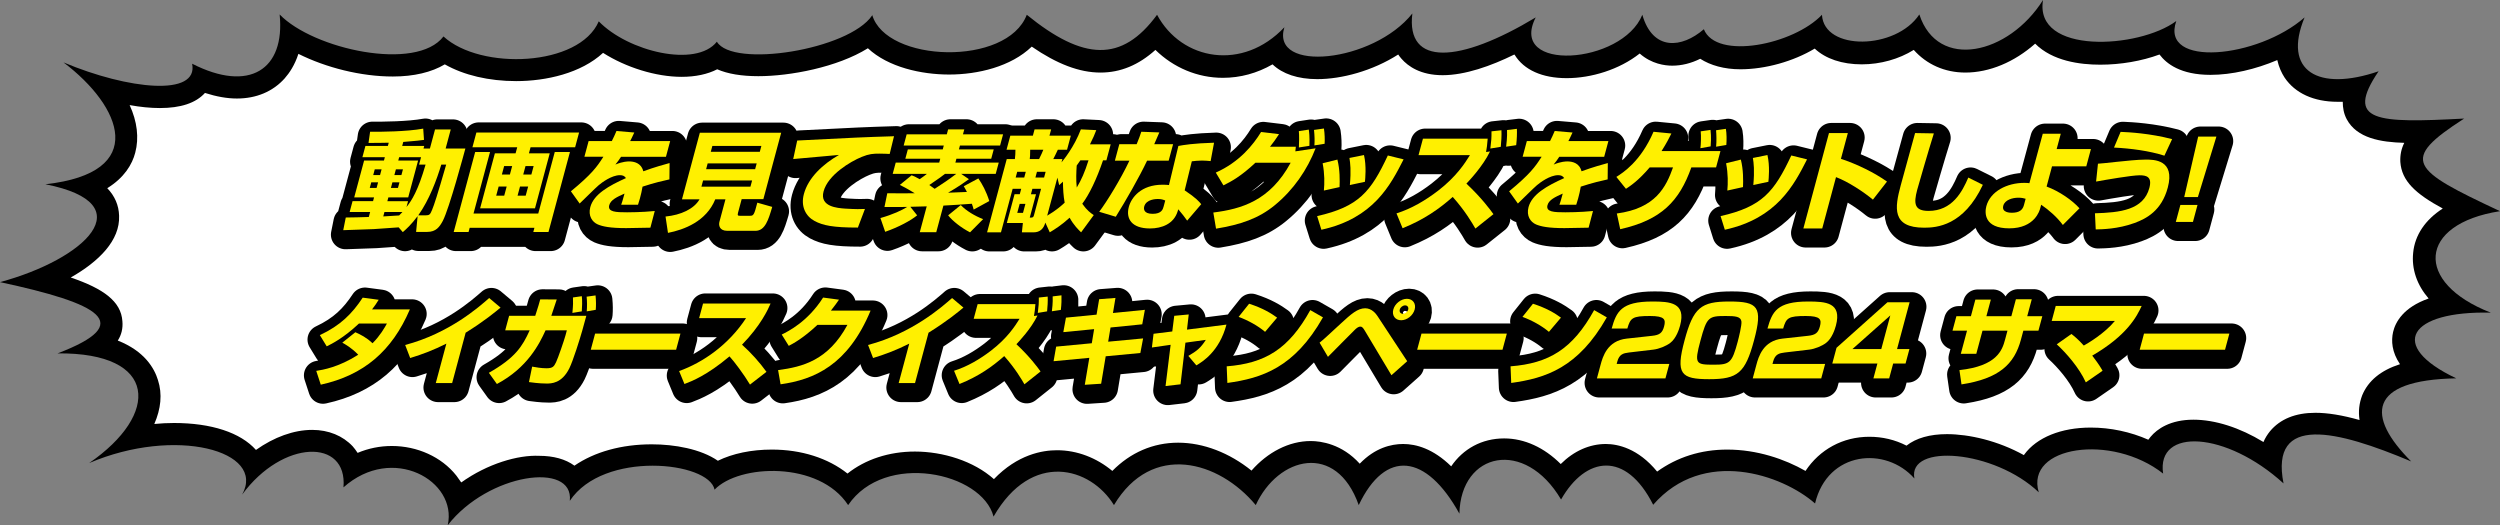 <?xml version="1.0" encoding="UTF-8"?><svg id="uuid-b627a143-e988-49ce-8de0-222286515f5f" xmlns="http://www.w3.org/2000/svg" viewBox="0 0 1114 234"><rect x="0" y="0" width="1114" height="234" fill="#808080" stroke="none"/><path d="m736.656,224.927c-12.168-24.146-30.053-21.659-41.047-2.341-16.126-27.366-44.712-21.22-45.299,6.293-14.806-26.78-32.985-28.829-44.859-3.805-9.969-28.244-35.917-21.659-45.885,0-16.419-19.756-46.325-28.244-63.184,0-10.408-16.976-36.65-24.439-53.655,5.122-5.131-19.756-48.524-29.122-64.796-5.122-12.901-19.756-48.671-18.293-59.519-6.878-2.492-12.585-49.55-17.561-64.503,4.976,1.906-17.707-36.356-12.293-54.388,10.829,4.398-19.756-24.629-36.293-46.472-16.829,1.906-21.951-27.121-21.366-45.152,3.22,10.848-19.61-29.906-30.439-68.168-14.049,31.519-21.659,30.932-49.317-14.073-48.878,35.33-13.463,18.618-22.244-25.655-31.756,37.529-10.098,64.503-34.829,20.231-43.61,46.325-5.122,34.011-34.683,8.063-54.293,28.88,12.146,60.252,15.366,57.32.585,25.508,13.024,41.487,2.634,38.995-21.951,14.953,15.512,60.985,25.61,73.006,9.805,16.566,15.22,60.545,13.463,69.194-6.732,13.047,13.463,43.393,20.78,52.629,9.073,7.037,11.854,58.786,3.659,69.194-11.707v-.293c6.157,21.366,60.105,23.122,68.901,0,25.215,20.488,42.367,21.366,58.053,0,10.995,20.488,38.262,25.171,56.734,5.561-6.304,20.488,39.582,15.805,57.027-6.146-2.932,23.707,20.964,22.244,54.974,1.756-12.607,24.585,38.555,21.073,47.498-1.171,4.691,16.244,17.592,14.927,27.414,6.439,5.571,13.902,40.021,6.878,52.629-6.439.88,16.244,32.985,15.659,43.393-.146,8.209,25.171,39.875,17.854,55.121-6.439-4.105,24.439,42.66,21.805,59.372,9.366-7.33,20.927,36.356,16.683,57.173-1.61-9.969,24,6.157,33.22,32.985,24-15.393,22.683-.586,23.122,38.116,21.073-28.88,18.585-23.749,22.683,15.979,41.268-36.65,5.707-38.409,31.902-4.105,45.22-36.356-.878-46.325,14.634-15.393,29.268-39.582.732-40.168,16.976-20.084,37.024-32.985-13.902-63.037-21.366-56.88,9.805-25.508-23.268-56.734-25.024-53.655-4.39-22.869-18-61.571-12.293-55.414,8.341-19.791-18.878-58.493-21.951-55.414-6.146-12.754-14.488-38.702-12.293-44.273,11.122-14.66-12.878-49.843-25.024-72.126.585Z" style="stroke-width:0px;"/><path d="m205.531,214.976c-.733-1.024-1.466-2.049-2.199-3.073-6.597-8.341-17.445-13.171-28.733-13.171-5.278,0-10.408,1.024-15.246,3.073-.733-1.171-1.466-2.049-2.199-2.927-4.398-4.683-10.702-7.317-18.032-7.317-8.21,0-17.005,3.22-25.068,8.927-6.89-7.756-19.937-12-36.503-12-2.932,0-5.864.146-8.796.439,2.932-6.732,3.665-13.317,1.613-19.61-1.613-5.268-6.011-12.878-17.885-17.561,1.613-2.488,2.346-5.415,2.052-8.634-.586-8.78-8.356-14.488-23.016-19.463,12.607-7.171,21.99-16.537,21.55-27.512-.147-4.683-1.906-8.78-5.278-12.293,7.623-4.683,11.141-10.683,12.461-15.805,1.759-6.585.88-13.902-2.492-21.22,4.838.878,9.382,1.317,13.487,1.317,9.236,0,15.979-2.195,20.084-6.732,4.984,1.61,9.822,2.488,14.22,2.488,8.649,0,15.979-3.073,21.257-8.927,2.199-2.488,4.545-6,6.157-10.976,12.314,6.146,27.854,10.098,42.074,10.098,9.382,0,17.299-1.902,23.163-5.415,8.503,4.829,19.644,7.463,31.812,7.463,13.34,0,28.88-3.512,38.702-12.585,10.115,6.439,23.456,10.683,35.037,10.683,6.157,0,11.581-1.171,15.833-3.366,4.691,2.049,10.848,3.073,18.325,3.073,14.073,0,35.184-3.951,48.817-12.439,9.089,8.488,23.895,11.707,36.21,11.707,12.754,0,27.56-3.512,36.796-12.439,11.288,7.756,21.257,11.561,30.639,11.561,8.943,0,17.005-3.366,24.482-10.098,8.063,7.902,18.765,12.439,30.053,12.439,7.77,0,15.246-2.049,22.136-6,4.398,4.244,11.288,6.585,19.937,6.585,10.848,0,24.628-3.659,36.063-10.976.44.585.88,1.317,1.466,1.902,2.932,3.366,8.503,7.317,18.325,7.317,9.969,0,21.55-4.098,31.958-9.22,0,.146.147.146.147.146,4.105,6.732,12.314,10.39,23.163,10.39,10.995,0,23.456-3.805,32.545-10.976,5.277,4.683,11.288,5.415,14.513,5.415,4.105,0,8.356-1.024,12.461-3.073,4.545,2.927,10.702,4.683,17.885,4.683,11.141,0,23.602-3.512,33.131-9.22,4.838,4.537,12.168,7.024,20.964,7.024,8.356,0,16.566-2.341,23.163-6.439,5.717,6.439,13.78,10.098,23.016,10.098,10.702,0,21.843-4.683,31.079-12.878,7.77,7.756,19.937,9.366,29.026,9.366s18.471-1.61,26.388-4.537c3.079,4.098,9.382,9.073,22.723,9.073,9.529,0,20.084-2.488,29.759-6.585.733,3.22,1.906,5.707,3.225,7.756,4.691,7.024,13.047,10.829,23.602,10.829h2.346c0,2.634.44,5.268,1.759,7.756,4.545,8.488,15.1,10.244,25.655,10.537-1.319,2.634-1.906,5.415-1.759,8.488.586,8.488,6.743,14.195,18.911,20.78-7.77,4.976-12.461,11.854-13.194,19.756-.733,7.171,1.613,14.195,6.89,20.341-11.288,3.951-14.806,10.537-15.833,14.927-.88,3.951-.586,8.927,3.079,14.341-8.649,2.78-14.22,7.463-16.859,13.902-1.319,3.512-1.759,7.024-1.173,10.976-7.77-2.195-14.22-3.22-19.644-3.22-8.942,0-15.686,2.78-20.231,8.195-1.173,1.463-2.199,3.073-2.932,4.829-10.555-6.439-21.55-9.951-31.225-9.951-10.262,0-16.126,4.098-19.058,7.61-.293.439-.733.878-1.026,1.317-7.916-3.512-16.859-5.415-25.655-5.415-13.194,0-24.042,4.39-29.613,12,0,.146-.147.146-.147.293-11.581-6.439-24.482-9.366-34.304-9.366-7.623,0-13.78,1.756-18.032,5.122-5.131-2.634-10.702-3.951-16.566-3.951-11.874,0-22.136,5.707-28.44,15.22-9.236-5.268-21.55-9.512-34.89-9.512-11.728,0-22.283,3.366-31.225,9.805-8.503-10.39-17.592-12.293-22.869-12.293-7.183,0-14.22,3.073-20.084,8.927-7.33-7.317-16.126-11.415-25.215-11.415-9.969,0-18.325,4.683-23.602,12.439-8.063-7.902-15.686-9.951-21.403-9.951-5.424,0-12.607,1.756-19.351,8.78-7.916-8.78-17.299-10.098-21.843-10.098-9.675,0-19.204,4.976-26.388,13.171-9.822-7.902-21.403-12.439-32.691-12.439-11.141,0-21.257,4.39-29.32,12.585-7.037-5.854-15.686-9.22-24.628-9.22-6.597,0-17.592,1.902-28.147,12.878-8.943-8.049-22.723-12.293-35.184-12.293-11.581,0-22.136,3.512-30.053,9.805-8.649-6.878-20.524-10.683-33.718-10.683-9.089,0-17.445,1.756-24.042,4.976-7.623-5.268-19.351-7.317-29.466-7.317-13.487,0-25.508,3.366-34.451,9.512-3.958-2.927-9.382-4.39-15.686-4.39-9.529-.439-23.016,3.512-34.744,11.854Z" style="fill:#fff; stroke-width:0px;"/><path d="m178.64,103.31c-1.585.145-9.315.676-11.032.772-1.656.05-11.507.386-13.659.483l1.128-5.644c1.437.048,8.654-.193,10.262-.241l.596-2.22h-9.134l1.295-4.825h9.134l.453-1.688h-8.843l4.403-16.403h8.843l.402-1.495h-10.003l1.347-5.019h10.003l.388-1.447c-2.285.049-6.95.144-9.015.097l.706-4.969c4.337.048,16.443-.049,23.669-1.4l.344,5.018c-1.805.241-3.113.434-9.235.917l-.479,1.784h9.81l-.311,1.158h2.851l2.279-8.49h7.007l-2.279,8.49h8.795c-.544,2.027-7.187,26.777-10.051,32.228-1.451,2.701-3.013,4.921-6.975,4.921h-4.929l.683-7.044c-2.934,3.907-4.899,5.645-6.604,7.14l-1.847-2.124Zm-12.203-20.069l-.673,2.508h3.045l.673-2.508h-3.045Zm1.554-5.79l-.686,2.558h3.045l.686-2.558h-3.045Zm4.321,19.009l-.531,1.978c2.903-.193,3.786-.241,7.076-.434.787-.772,1.071-1.11,1.478-1.544h-8.023Zm15.434-21.132l.88-3.28h-9.762l-.402,1.495h8.843l-4.403,16.403h-8.843l-.453,1.688h9.23l-.699,2.605c2.323-2.894,5.132-7.237,8.507-18.912h-2.899Zm-11.886,7.913l-.673,2.508h3.142l.673-2.508h-3.142Zm1.554-5.79l-.686,2.558h3.142l.686-2.558h-3.142Zm13.198,20.505c1.788,0,2.084-.386,2.932-2.461.973-2.365,2.224-6.128,6.283-20.167h-2.174c-2.055,6.755-5.308,15.632-10.278,22.628h3.238Z" style="fill:none; stroke:#000; stroke-linecap:round; stroke-linejoin:round; stroke-width:13px;"/><path d="m212.735,69.732h6.62l-7.355,27.404h28.849l7.355-27.404h6.766l-9.57,35.653h-6.766l.505-1.882h-28.849l-.505,1.882h-6.62l9.57-35.653Zm44.545-2.123h-19.861l-.725,2.702h9.278l-6.578,24.508h-24.453l6.578-24.508h9.23l.725-2.702h-19.958l1.762-6.562h45.763l-1.762,6.562Zm-34.083,17.514l-1.088,4.052h3.576l1.088-4.052h-3.576Zm2.448-9.119l-1.01,3.763h3.576l1.01-3.763h-3.576Zm7.073,9.119l-1.088,4.052h3.624l1.088-4.052h-3.624Zm2.448-9.119l-1.01,3.763h3.624l1.01-3.763h-3.624Z" style="fill:none; stroke:#000; stroke-linecap:round; stroke-linejoin:round; stroke-width:13px;"/><path d="m283.641,61.047c-.956,2.124-1.344,2.847-1.844,3.812h17.832l-1.878,6.996h-20.007c-.771,1.253-1.5,2.17-2.527,3.473,3.323-1.399,5.643-1.399,6.078-1.399,2.126,0,5.402.579,6.36,4.391,5.301-1.929,9.417-3.04,11.712-3.667l-.071,7.285c-2.62.579-6.573,1.448-11.982,3.233-.247,1.641-.729,3.618-1.182,5.307-.311,1.158-.58,1.978-.835,2.751h-7.49c.382-1.062.637-1.834,1.478-4.969-3.349,1.495-6.164,2.798-6.798,5.162-.815,3.039,2.915,3.184,7.941,3.184.483,0,6.668,0,12.333-.579l-1.947,7.43c-8.786.144-9.765.193-10.829.193-7.103,0-10.436-.724-12.607-1.641-2.469-1.061-4.389-3.811-3.34-7.719,1.541-5.742,8.254-9.505,15.89-12.93-.576-.917-1.438-1.303-2.646-1.303-3.77,0-8.142,3.329-9.516,4.487-1.436,1.206-7.243,6.996-8.471,8.153l-3.901-5.451c9.186-7.575,11.612-10.855,14.473-15.39h-8.457l1.878-6.996h10.341c.814-1.592,1.418-2.943,2.074-4.487l7.938.675Z" style="fill:none; stroke:#000; stroke-linecap:round; stroke-linejoin:round; stroke-width:13px;"/><path d="m324.266,90.816h-4.542c-3.996,9.841-13.884,13.557-21.073,14.956l-1.089-7.285c6.85-.676,12.697-3.377,15.155-7.671h-7.828l7.964-29.671h36.243l-7.938,29.574h-9.664l-1.632,6.079c-.349,1.302.072,1.35.845,1.35h4.543c1.449,0,1.817-.29,3.21-5.837l6.647,1.882c-1.686,5.741-3.151,10.662-7.501,10.662h-12.468c-3.673,0-3.953-2.557-3.552-4.052l2.681-9.987Zm-9.972-8.395l-.739,2.75h21.843l.739-2.75h-21.843Zm2.046-7.623l-.7,2.605h21.843l.7-2.605h-21.843Zm2.085-7.768l-.699,2.605h21.843l.699-2.605h-21.843Z" style="fill:none; stroke:#000; stroke-linecap:round; stroke-linejoin:round; stroke-width:13px;"/><path d="m397.446,70.6c-1.098-.048-2.764-.144-4.553-.144-2.755,0-4.616.097-7.878,1.448-5.1,2.075-15.052,8.009-17.034,15.39-1.839,6.852,6.172,7.43,9.781,7.671,4.9.29,6.604.241,8.659.145l-3.145,8.298c-11.163,0-15.592-.965-19.313-2.944-3.889-2.075-6.252-6.417-4.75-12.012,1.955-7.286,8.456-13.316,15.645-17.418-3.218.29-17.521,1.545-20.401,1.834l1.779-8.251c26.506-1.35,29.444-1.495,42.257-1.882.049,0,.725,0,.882-.048l-1.93,7.912Z" style="fill:none; stroke:#000; stroke-linecap:round; stroke-linejoin:round; stroke-width:13px;"/><path d="m432.752,81.842c-1.384,1.013-4.798,3.473-9.303,6.03,2.394-.097,5.56-.193,8.403-.338-.337-.724-.515-.965-1.392-2.558l6.49-3.474c1.707,2.461,3.497,5.693,4.88,10.083l-6.966,3.811c-.18-.772-.363-1.351-.799-2.604-6.315.482-6.943.482-12.688.819l-3.186,11.869h-7.345l3.095-11.53-7.301.193,3.037,3.811c-2.735,2.267-8.225,5.259-14.243,7.333l-2.124-6.127c5.598-1.592,9.583-3.474,11.965-4.969-2.477.048-3.456.097-10.161.048l1.258-6.127c6.657.048,6.995.048,12.226,0-3.943-2.412-5.189-2.991-6.639-3.715l5.261-4.295c1.007.386,1.62.628,3.593,1.738,1.957-1.352,2.386-1.689,3.195-2.365h-15.223l1.347-5.017h19.378l.467-1.738h-15.561l1.113-4.149h15.561l.466-1.736h-17.88l1.334-4.969h17.88l.596-2.22h7.201l-.596,2.22h17.879l-1.334,4.969h-17.879l-.466,1.736h15.512l-1.113,4.149h-15.512l-.467,1.738h19.33l-1.347,5.017h-15.416l3.474,2.365Zm-10.674-2.365c-1.042.819-2.451,1.929-6.988,4.969,1.229.82,1.838,1.254,2.397,1.689,3.509-2.268,6.21-4.052,9.616-6.658h-5.026Zm11.177,26.052c-3.699-1.881-7.787-5.018-9.758-7.574l5.628-4.584c2.322,2.509,6.363,4.921,9.962,6.272l-5.832,5.885Z" style="fill:none; stroke:#000; stroke-linecap:round; stroke-linejoin:round; stroke-width:13px;"/><path d="m466.8,101.188c-.764,2.846-2.519,4.342-5.225,4.342h-5.219l.437-4.149h-7.152l3.445-12.833h2.319l.647-2.412h-3.817l-5.205,19.394h-6.186l8.767-32.662h3.624c.211-1.689.212-2.412.242-4.149h-3.962l1.684-6.272h10.052l.751-2.799h7.393l-.751,2.799h9.52l-1.684,6.272h-4.107c-.553,1.157-1.47,3.136-2.032,4.149h4.059l-.402,1.495c.852-1.013,5.657-6.851,8.637-14.715l6.868.338c-.66,1.736-1.367,3.473-2.807,6.319h9.229l-1.916,7.14h-1.498c-2.82,8.347-6.183,15.294-9.252,19.347,2.061,2.942,3.768,4.149,5.116,5.065l-5.634,7.671c-1.223-1.206-3.195-3.039-5.115-6.512-3.586,3.28-6.605,5.162-8.851,6.512l-1.976-4.342Zm-9.401-20.069l.686-2.558h-3.817l-.686,2.558h3.817Zm-2.035,11.723l-1.075,4.004h2.561l1.075-4.004h-2.561Zm4.687-24.122c-.049,2.701-.042,3.039-.194,4.149h4.156c1.04-2.075,1.444-3.04,1.886-4.149h-5.847Zm.979,17.416l-.647,2.412h2.271l-2.798,10.421c1.16,0,1.595,0,1.867-1.013l3.172-11.821h-3.866Zm1.347-5.017h3.866l.686-2.558h-3.866l-.686,2.558Zm9.797.048l-4.545,16.934c3.895-2.267,6.436-4.535,7.788-5.789-.563-2.944-.733-6.272-.774-9.361-.665.676-.848.821-1.671,1.545l-.798-3.329Zm10.24-7.72c-.249.386-.572.869-1.637,2.316-.184,2.846-.347,6.514.029,9.794,2.006-3.328,3.578-6.85,5.232-12.109h-3.624Z" style="fill:none; stroke:#000; stroke-linecap:round; stroke-linejoin:round; stroke-width:13px;"/><path d="m517.602,60.999c-.379.869-1.991,4.535-2.282,5.259h8.408l-1.968,7.334h-9.616c-3.467,7.334-9.466,17.802-13.957,24.991l-7.378-2.218c3.366-4.439,9.627-14.619,13.458-22.772h-6.475l1.968-7.334h7.731c1.099-2.653,1.533-3.908,2.07-5.547l8.041.289Zm22.856,12.785c-1.134-.098-2.351-.241-3.849-.241-1.74,0-3.29.193-4.537.337l-3.18,12.931c5.204,3.473,6.468,5.066,7.378,6.176l-6.269,7.333c-.929-1.399-2.347-3.136-3.956-5.066l-.321,1.014c-1.705,5.451-6.95,7.526-12.313,7.526-8.071,0-10.832-4.294-9.407-9.601,1.14-4.245,5.505-9.89,15.026-9.89,1.208,0,2.017.048,2.86.144l4.192-17.417c2.388-.433,6.4-1.157,15.901-1.447l-1.525,8.202Zm-20.226,17.561c-.828-.338-1.655-.676-3.298-.676-.676,0-5.183.049-6.064,3.329-.272,1.013-.349,3.28,3.758,3.28,3.962,0,4.556-2.026,4.879-3.233l.725-2.701Z" style="fill:none; stroke:#000; stroke-linecap:round; stroke-linejoin:round; stroke-width:13px;"/><path d="m542.761,78.898c10.474-4.632,16.715-12.399,20.176-18.092l8.004.965c-1.466,2.22-2.508,3.763-4.015,5.597h11.501c-.042.338-.19,1.784-.219,2.075l9.014-1.351c-3.651,9.456-9.805,18.526-18.277,25.425-7.126,5.837-15.16,8.588-26.078,10.373l-1.211-7.189c12.605-1.591,25.284-5.259,34.468-22.192h-15.705c-6.464,6.078-10.807,8.394-14.257,10.082l-3.401-5.693Zm37.025-11.193c.121-1.35.165-5.837-.025-7.285l4.433-.675c.15,1.06.431,2.894.279,7.236l-4.688.724Zm6.915-.917c.148-2.171.098-4.149-.178-6.899l4.421-.626c.358,2.267.428,5.066.301,6.802l-4.544.724Z" style="fill:none; stroke:#000; stroke-linecap:round; stroke-linejoin:round; stroke-width:13px;"/><path d="m587.912,98.293c18.571-4.197,23.934-10.856,31.51-27.018l7.024,1.737c-5.811,11.386-13.388,26.293-36.638,31.359l-1.896-6.079Zm3.007-11.387c.297-3.087.364-7.477-.554-12.157l6.577-1.641c1.151,4.535,1.077,9.312.964,12.255l-6.987,1.543Zm11.582-2.46c.589-6.513.178-9.842-.193-12.061l6.487-1.303c1.144,4.921.56,10.518.426,11.917l-6.72,1.447Z" style="fill:none; stroke:#000; stroke-linecap:round; stroke-linejoin:round; stroke-width:13px;"/><path d="m658.427,103.841c-1.418-2.46-4.558-7.864-10.087-14.087-6.077,5.355-12.758,10.083-22.348,13.942l-2.719-6.61c6.597-2.075,12.849-5.741,18.569-10.131,8.05-6.223,11.853-12.109,14.154-15.824h-22.905l1.968-7.334h28.849c-.15,2.365-.444,4.535-.723,5.934l1.756-.241c-3.114,6.561-9.505,13.267-10.513,14.329,6.83,6.417,10.461,11.434,12.053,13.605l-8.053,6.417Zm6.67-35.653c.456-3.859.529-4.486.513-7.67l4.431-.483c.116,2.267-.071,5.307-.29,7.381l-4.653.772Zm7.035-.819c.109-.772.549-4.391.399-7.429l4.395-.532c.088,1.834.001,4.68-.312,7.285l-4.482.676Z" style="fill:none; stroke:#000; stroke-linecap:round; stroke-linejoin:round; stroke-width:13px;"/><path d="m701.714,61.047c-.957,2.124-1.344,2.847-1.844,3.812h17.832l-1.878,6.996h-20.007c-.772,1.253-1.5,2.17-2.527,3.473,3.323-1.399,5.643-1.399,6.078-1.399,2.126,0,5.402.579,6.359,4.391,5.302-1.929,9.418-3.04,11.712-3.667l-.07,7.285c-2.62.579-6.573,1.448-11.982,3.233-.247,1.641-.729,3.618-1.182,5.307-.311,1.158-.58,1.978-.835,2.751h-7.49c.382-1.062.637-1.834,1.478-4.969-3.349,1.495-6.163,2.798-6.798,5.162-.815,3.039,2.916,3.184,7.941,3.184.483,0,6.668,0,12.334-.579l-1.947,7.43c-8.786.144-9.766.193-10.829.193-7.102,0-10.436-.724-12.607-1.641-2.469-1.061-4.389-3.811-3.34-7.719,1.541-5.742,8.254-9.505,15.89-12.93-.576-.917-1.438-1.303-2.646-1.303-3.77,0-8.142,3.329-9.516,4.487-1.436,1.206-7.243,6.996-8.471,8.153l-3.902-5.451c9.186-7.575,11.613-10.855,14.473-15.39h-8.457l1.878-6.996h10.341c.814-1.592,1.418-2.943,2.074-4.487l7.938.675Z" style="fill:none; stroke:#000; stroke-linecap:round; stroke-linejoin:round; stroke-width:13px;"/><path d="m767.64,69.298l-1.955,7.286h-11.018c-5.345,15.051-13.348,23.446-31.702,27.548l-1.504-6.996c17.341-2.317,21.922-11.821,25.039-20.552h-10.39c-5.01,5.885-8.654,8.298-10.586,9.552l-4.278-5.308c2.909-1.832,10.828-6.85,16.563-20.117l7.96.772c-.953,1.929-2.006,4.052-4.369,7.815h26.239Zm-8.941-1.253c.222-1.545.375-5.356.136-7.527l4.373-.628c.393,3.04.137,6.514.061,7.334l-4.569.821Zm6.995-.676c.258-2.22.15-5.597-.012-7.334l4.372-.627c.362,2.075.381,5.067.197,7.189l-4.558.772Z" style="fill:none; stroke:#000; stroke-linecap:round; stroke-linejoin:round; stroke-width:13px;"/><path d="m767.689,98.293c18.571-4.197,23.935-10.856,31.51-27.018l7.024,1.737c-5.811,11.386-13.387,26.293-36.638,31.359l-1.896-6.079Zm3.007-11.387c.298-3.087.364-7.477-.554-12.157l6.578-1.641c1.15,4.535,1.076,9.312.963,12.255l-6.987,1.543Zm11.582-2.46c.589-6.513.178-9.842-.193-12.061l6.487-1.303c1.143,4.921.56,10.518.426,11.917l-6.72,1.447Z" style="fill:none; stroke:#000; stroke-linecap:round; stroke-linejoin:round; stroke-width:13px;"/><path d="m824.4,61.289l-3.083,11.483c7.326,2.411,15.003,6.223,20.525,10.13l-6.27,8.057c-4.106-3.425-11.043-8.01-16.443-10.035l-6.139,22.868h-8.408l11.41-42.504h8.408Z" style="fill:none; stroke:#000; stroke-linecap:round; stroke-linejoin:round; stroke-width:13px;"/><path d="m862.733,61.434c-2.269,7.188-7.036,23.688-7.425,25.136-1.671,6.223-1.22,9.406,5.062,9.406,10.535,0,15.002-8.539,17.712-14.858l6.479,3.232c-8.581,18.285-20.64,19.106-26.149,19.106-14.497,0-13.13-8.878-10.475-18.767.984-3.668,5.52-20.022,6.426-23.4l8.371.145Z" style="fill:none; stroke:#000; stroke-linecap:round; stroke-linejoin:round; stroke-width:13px;"/><path d="m930.657,76.101h-15.27l-2.422,9.022c5.713,2.123,11.452,6.126,14.649,9.696l-7.406,7.431c-2.476-3.378-6.222-6.707-9.66-9.022l-.44,1.641c-.194.723-2.287,8.877-13.788,8.877-11.259,0-10.989-6.947-10.199-9.891,1.761-6.561,9.163-10.372,16.894-10.372,1.112,0,1.631.049,2.281.144l5.967-22.049h8.023l-1.839,6.852h15.27l-2.059,7.671Zm-27.033,14.474c-.805-.241-1.755-.483-3.254-.483-2.511,0-5.996.916-6.708,3.57-.841,3.136,3.169,3.136,3.798,3.136,3.334,0,4.817-1.207,5.414-3.426l.75-2.798Z" style="fill:none; stroke:#000; stroke-linecap:round; stroke-linejoin:round; stroke-width:13px;"/><path d="m934.51,97.039c11.109-.338,21.591-1.399,24.245-11.29,1.36-5.066-1.433-5.645-4.332-5.645-3.528,0-15.138,2.027-19.405,2.799l.833-7.96c1.923-.145,2.964-.241,8.242-.82,3.728-.385,9.55-1.014,13.031-1.014,3.623,0,13.192,0,9.837,12.497-2.745,10.228-9.454,13.798-14.866,15.775-7.393,2.701-14.572,2.799-17.242,2.846l-.342-7.188Zm30.954-25.667c-6.761-2.17-14.884-3.233-22.465-3.619l2.941-6.995c3.778.145,13.157.676,22.956,3.233l-3.432,7.381Z" style="fill:none; stroke:#000; stroke-linecap:round; stroke-linejoin:round; stroke-width:13px;"/><path d="m980.209,93.323l-2.034,7.575h-7.635l2.034-7.575h7.635Zm8.414-30.442l-8.242,26.921h-6.089l6.212-26.921h8.118Z" style="fill:none; stroke:#000; stroke-linecap:round; stroke-linejoin:round; stroke-width:13px;"/><path d="m178.64,103.31c-1.585.145-9.315.676-11.032.772-1.656.05-11.507.386-13.659.483l1.128-5.644c1.437.048,8.654-.193,10.262-.241l.596-2.22h-9.134l1.295-4.825h9.134l.453-1.688h-8.843l4.403-16.403h8.843l.402-1.495h-10.003l1.347-5.019h10.003l.388-1.447c-2.285.049-6.95.144-9.015.097l.706-4.969c4.337.048,16.443-.049,23.669-1.4l.344,5.018c-1.805.241-3.113.434-9.235.917l-.479,1.784h9.81l-.311,1.158h2.851l2.279-8.49h7.007l-2.279,8.49h8.795c-.544,2.027-7.187,26.777-10.051,32.228-1.451,2.701-3.013,4.921-6.975,4.921h-4.929l.683-7.044c-2.934,3.907-4.899,5.645-6.604,7.14l-1.847-2.124Zm-12.203-20.069l-.673,2.508h3.045l.673-2.508h-3.045Zm1.554-5.79l-.686,2.558h3.045l.686-2.558h-3.045Zm4.321,19.009l-.531,1.978c2.903-.193,3.786-.241,7.076-.434.787-.772,1.071-1.11,1.478-1.544h-8.023Zm15.434-21.132l.88-3.28h-9.762l-.402,1.495h8.843l-4.403,16.403h-8.843l-.453,1.688h9.23l-.699,2.605c2.323-2.894,5.132-7.237,8.507-18.912h-2.899Zm-11.886,7.913l-.673,2.508h3.142l.673-2.508h-3.142Zm1.554-5.79l-.686,2.558h3.142l.686-2.558h-3.142Zm13.198,20.505c1.788,0,2.084-.386,2.932-2.461.973-2.365,2.224-6.128,6.283-20.167h-2.174c-2.055,6.755-5.308,15.632-10.278,22.628h3.238Z" style="stroke-width:0px;"/><path d="m212.735,69.732h6.62l-7.355,27.404h28.849l7.355-27.404h6.766l-9.57,35.653h-6.766l.505-1.882h-28.849l-.505,1.882h-6.62l9.57-35.653Zm44.545-2.123h-19.861l-.725,2.702h9.278l-6.578,24.508h-24.453l6.578-24.508h9.23l.725-2.702h-19.958l1.762-6.562h45.763l-1.762,6.562Zm-34.083,17.514l-1.088,4.052h3.576l1.088-4.052h-3.576Zm2.448-9.119l-1.01,3.763h3.576l1.01-3.763h-3.576Zm7.073,9.119l-1.088,4.052h3.624l1.088-4.052h-3.624Zm2.448-9.119l-1.01,3.763h3.624l1.01-3.763h-3.624Z" style="stroke-width:0px;"/><path d="m283.641,61.047c-.956,2.124-1.344,2.847-1.844,3.812h17.832l-1.878,6.996h-20.007c-.771,1.253-1.5,2.17-2.527,3.473,3.323-1.399,5.643-1.399,6.078-1.399,2.126,0,5.402.579,6.36,4.391,5.301-1.929,9.417-3.04,11.712-3.667l-.071,7.285c-2.62.579-6.573,1.448-11.982,3.233-.247,1.641-.729,3.618-1.182,5.307-.311,1.158-.58,1.978-.835,2.751h-7.49c.382-1.062.637-1.834,1.478-4.969-3.349,1.495-6.164,2.798-6.798,5.162-.815,3.039,2.915,3.184,7.941,3.184.483,0,6.668,0,12.333-.579l-1.947,7.43c-8.786.144-9.765.193-10.829.193-7.103,0-10.436-.724-12.607-1.641-2.469-1.061-4.389-3.811-3.34-7.719,1.541-5.742,8.254-9.505,15.89-12.93-.576-.917-1.438-1.303-2.646-1.303-3.77,0-8.142,3.329-9.516,4.487-1.436,1.206-7.243,6.996-8.471,8.153l-3.901-5.451c9.186-7.575,11.612-10.855,14.473-15.39h-8.457l1.878-6.996h10.341c.814-1.592,1.418-2.943,2.074-4.487l7.938.675Z" style="stroke-width:0px;"/><path d="m324.266,90.816h-4.542c-3.996,9.841-13.884,13.557-21.073,14.956l-1.089-7.285c6.85-.676,12.697-3.377,15.155-7.671h-7.828l7.964-29.671h36.243l-7.938,29.574h-9.664l-1.632,6.079c-.349,1.302.072,1.35.845,1.35h4.543c1.449,0,1.817-.29,3.21-5.837l6.647,1.882c-1.686,5.741-3.151,10.662-7.501,10.662h-12.468c-3.673,0-3.953-2.557-3.552-4.052l2.681-9.987Zm-9.972-8.395l-.739,2.75h21.843l.739-2.75h-21.843Zm2.046-7.623l-.7,2.605h21.843l.7-2.605h-21.843Zm2.085-7.768l-.699,2.605h21.843l.699-2.605h-21.843Z" style="stroke-width:0px;"/><path d="m397.446,70.6c-1.098-.048-2.764-.144-4.553-.144-2.755,0-4.616.097-7.878,1.448-5.1,2.075-15.052,8.009-17.034,15.39-1.839,6.852,6.172,7.43,9.781,7.671,4.9.29,6.604.241,8.659.145l-3.145,8.298c-11.163,0-15.592-.965-19.313-2.944-3.889-2.075-6.252-6.417-4.75-12.012,1.955-7.286,8.456-13.316,15.645-17.418-3.218.29-17.521,1.545-20.401,1.834l1.779-8.251c26.506-1.35,29.444-1.495,42.257-1.882.049,0,.725,0,.882-.048l-1.93,7.912Z" style="stroke-width:0px;"/><path d="m432.752,81.842c-1.384,1.013-4.798,3.473-9.303,6.03,2.394-.097,5.56-.193,8.403-.338-.337-.724-.515-.965-1.392-2.558l6.49-3.474c1.707,2.461,3.497,5.693,4.88,10.083l-6.966,3.811c-.18-.772-.363-1.351-.799-2.604-6.315.482-6.943.482-12.688.819l-3.186,11.869h-7.345l3.095-11.53-7.301.193,3.037,3.811c-2.735,2.267-8.225,5.259-14.243,7.333l-2.124-6.127c5.598-1.592,9.583-3.474,11.965-4.969-2.477.048-3.456.097-10.161.048l1.258-6.127c6.657.048,6.995.048,12.226,0-3.943-2.412-5.189-2.991-6.639-3.715l5.261-4.295c1.007.386,1.62.628,3.593,1.738,1.957-1.352,2.386-1.689,3.195-2.365h-15.223l1.347-5.017h19.378l.467-1.738h-15.561l1.113-4.149h15.561l.466-1.736h-17.88l1.334-4.969h17.88l.596-2.22h7.201l-.596,2.22h17.879l-1.334,4.969h-17.879l-.466,1.736h15.512l-1.113,4.149h-15.512l-.467,1.738h19.33l-1.347,5.017h-15.416l3.474,2.365Zm-10.674-2.365c-1.042.819-2.451,1.929-6.988,4.969,1.229.82,1.838,1.254,2.397,1.689,3.509-2.268,6.21-4.052,9.616-6.658h-5.026Zm11.177,26.052c-3.699-1.881-7.787-5.018-9.758-7.574l5.628-4.584c2.322,2.509,6.363,4.921,9.962,6.272l-5.832,5.885Z" style="stroke-width:0px;"/><path d="m466.8,101.188c-.764,2.846-2.519,4.342-5.225,4.342h-5.219l.437-4.149h-7.152l3.445-12.833h2.319l.647-2.412h-3.817l-5.205,19.394h-6.186l8.767-32.662h3.624c.211-1.689.212-2.412.242-4.149h-3.962l1.684-6.272h10.052l.751-2.799h7.393l-.751,2.799h9.52l-1.684,6.272h-4.107c-.553,1.157-1.47,3.136-2.032,4.149h4.059l-.402,1.495c.852-1.013,5.657-6.851,8.637-14.715l6.868.338c-.66,1.736-1.367,3.473-2.807,6.319h9.229l-1.916,7.14h-1.498c-2.82,8.347-6.183,15.294-9.252,19.347,2.061,2.942,3.768,4.149,5.116,5.065l-5.634,7.671c-1.223-1.206-3.195-3.039-5.115-6.512-3.586,3.28-6.605,5.162-8.851,6.512l-1.976-4.342Zm-9.401-20.069l.686-2.558h-3.817l-.686,2.558h3.817Zm-2.035,11.723l-1.075,4.004h2.561l1.075-4.004h-2.561Zm4.687-24.122c-.049,2.701-.042,3.039-.194,4.149h4.156c1.04-2.075,1.444-3.04,1.886-4.149h-5.847Zm.979,17.416l-.647,2.412h2.271l-2.798,10.421c1.16,0,1.595,0,1.867-1.013l3.172-11.821h-3.866Zm1.347-5.017h3.866l.686-2.558h-3.866l-.686,2.558Zm9.797.048l-4.545,16.934c3.895-2.267,6.436-4.535,7.788-5.789-.563-2.944-.733-6.272-.774-9.361-.665.676-.848.821-1.671,1.545l-.798-3.329Zm10.24-7.72c-.249.386-.572.869-1.637,2.316-.184,2.846-.347,6.514.029,9.794,2.006-3.328,3.578-6.85,5.232-12.109h-3.624Z" style="stroke-width:0px;"/><path d="m517.602,60.999c-.379.869-1.991,4.535-2.282,5.259h8.408l-1.968,7.334h-9.616c-3.467,7.334-9.466,17.802-13.957,24.991l-7.378-2.218c3.366-4.439,9.627-14.619,13.458-22.772h-6.475l1.968-7.334h7.731c1.099-2.653,1.533-3.908,2.07-5.547l8.041.289Zm22.856,12.785c-1.134-.098-2.351-.241-3.849-.241-1.74,0-3.29.193-4.537.337l-3.18,12.931c5.204,3.473,6.468,5.066,7.378,6.176l-6.269,7.333c-.929-1.399-2.347-3.136-3.956-5.066l-.321,1.014c-1.705,5.451-6.95,7.526-12.313,7.526-8.071,0-10.832-4.294-9.407-9.601,1.14-4.245,5.505-9.89,15.026-9.89,1.208,0,2.017.048,2.86.144l4.192-17.417c2.388-.433,6.4-1.157,15.901-1.447l-1.525,8.202Zm-20.226,17.561c-.828-.338-1.655-.676-3.298-.676-.676,0-5.183.049-6.064,3.329-.272,1.013-.349,3.28,3.758,3.28,3.962,0,4.556-2.026,4.879-3.233l.725-2.701Z" style="stroke-width:0px;"/><path d="m542.761,78.898c10.474-4.632,16.715-12.399,20.176-18.092l8.004.965c-1.466,2.22-2.508,3.763-4.015,5.597h11.501c-.042.338-.19,1.784-.219,2.075l9.014-1.351c-3.651,9.456-9.805,18.526-18.277,25.425-7.126,5.837-15.16,8.588-26.078,10.373l-1.211-7.189c12.605-1.591,25.284-5.259,34.468-22.192h-15.705c-6.464,6.078-10.807,8.394-14.257,10.082l-3.401-5.693Zm37.025-11.193c.121-1.35.165-5.837-.025-7.285l4.433-.675c.15,1.06.431,2.894.279,7.236l-4.688.724Zm6.915-.917c.148-2.171.098-4.149-.178-6.899l4.421-.626c.358,2.267.428,5.066.301,6.802l-4.544.724Z" style="stroke-width:0px;"/><path d="m587.912,98.293c18.571-4.197,23.934-10.856,31.51-27.018l7.024,1.737c-5.811,11.386-13.388,26.293-36.638,31.359l-1.896-6.079Zm3.007-11.387c.297-3.087.364-7.477-.554-12.157l6.577-1.641c1.151,4.535,1.077,9.312.964,12.255l-6.987,1.543Zm11.582-2.46c.589-6.513.178-9.842-.193-12.061l6.487-1.303c1.144,4.921.56,10.518.426,11.917l-6.72,1.447Z" style="stroke-width:0px;"/><path d="m658.427,103.841c-1.418-2.46-4.558-7.864-10.087-14.087-6.077,5.355-12.758,10.083-22.348,13.942l-2.719-6.61c6.597-2.075,12.849-5.741,18.569-10.131,8.05-6.223,11.853-12.109,14.154-15.824h-22.905l1.968-7.334h28.849c-.15,2.365-.444,4.535-.723,5.934l1.756-.241c-3.114,6.561-9.505,13.267-10.513,14.329,6.83,6.417,10.461,11.434,12.053,13.605l-8.053,6.417Zm6.67-35.653c.456-3.859.529-4.486.513-7.67l4.431-.483c.116,2.267-.071,5.307-.29,7.381l-4.653.772Zm7.035-.819c.109-.772.549-4.391.399-7.429l4.395-.532c.088,1.834.001,4.68-.312,7.285l-4.482.676Z" style="stroke-width:0px;"/><path d="m701.714,61.047c-.957,2.124-1.344,2.847-1.844,3.812h17.832l-1.878,6.996h-20.007c-.772,1.253-1.5,2.17-2.527,3.473,3.323-1.399,5.643-1.399,6.078-1.399,2.126,0,5.402.579,6.359,4.391,5.302-1.929,9.418-3.04,11.712-3.667l-.07,7.285c-2.62.579-6.573,1.448-11.982,3.233-.247,1.641-.729,3.618-1.182,5.307-.311,1.158-.58,1.978-.835,2.751h-7.49c.382-1.062.637-1.834,1.478-4.969-3.349,1.495-6.163,2.798-6.798,5.162-.815,3.039,2.916,3.184,7.941,3.184.483,0,6.668,0,12.334-.579l-1.947,7.43c-8.786.144-9.766.193-10.829.193-7.102,0-10.436-.724-12.607-1.641-2.469-1.061-4.389-3.811-3.34-7.719,1.541-5.742,8.254-9.505,15.89-12.93-.576-.917-1.438-1.303-2.646-1.303-3.77,0-8.142,3.329-9.516,4.487-1.436,1.206-7.243,6.996-8.471,8.153l-3.902-5.451c9.186-7.575,11.613-10.855,14.473-15.39h-8.457l1.878-6.996h10.341c.814-1.592,1.418-2.943,2.074-4.487l7.938.675Z" style="stroke-width:0px;"/><path d="m767.64,69.298l-1.955,7.286h-11.018c-5.345,15.051-13.348,23.446-31.702,27.548l-1.504-6.996c17.341-2.317,21.922-11.821,25.039-20.552h-10.39c-5.01,5.885-8.654,8.298-10.586,9.552l-4.278-5.308c2.909-1.832,10.828-6.85,16.563-20.117l7.96.772c-.953,1.929-2.006,4.052-4.369,7.815h26.239Zm-8.941-1.253c.222-1.545.375-5.356.136-7.527l4.373-.628c.393,3.04.137,6.514.061,7.334l-4.569.821Zm6.995-.676c.258-2.22.15-5.597-.012-7.334l4.372-.627c.362,2.075.381,5.067.197,7.189l-4.558.772Z" style="stroke-width:0px;"/><path d="m767.689,98.293c18.571-4.197,23.935-10.856,31.51-27.018l7.024,1.737c-5.811,11.386-13.387,26.293-36.638,31.359l-1.896-6.079Zm3.007-11.387c.298-3.087.364-7.477-.554-12.157l6.578-1.641c1.15,4.535,1.076,9.312.963,12.255l-6.987,1.543Zm11.582-2.46c.589-6.513.178-9.842-.193-12.061l6.487-1.303c1.143,4.921.56,10.518.426,11.917l-6.72,1.447Z" style="stroke-width:0px;"/><path d="m824.4,61.289l-3.083,11.483c7.326,2.411,15.003,6.223,20.525,10.13l-6.27,8.057c-4.106-3.425-11.043-8.01-16.443-10.035l-6.139,22.868h-8.408l11.41-42.504h8.408Z" style="stroke-width:0px;"/><path d="m862.733,61.434c-2.269,7.188-7.036,23.688-7.425,25.136-1.671,6.223-1.22,9.406,5.062,9.406,10.535,0,15.002-8.539,17.712-14.858l6.479,3.232c-8.581,18.285-20.64,19.106-26.149,19.106-14.497,0-13.13-8.878-10.475-18.767.984-3.668,5.52-20.022,6.426-23.4l8.371.145Z" style="stroke-width:0px;"/><path d="m930.657,76.101h-15.27l-2.422,9.022c5.713,2.123,11.452,6.126,14.649,9.696l-7.406,7.431c-2.476-3.378-6.222-6.707-9.66-9.022l-.44,1.641c-.194.723-2.287,8.877-13.788,8.877-11.259,0-10.989-6.947-10.199-9.891,1.761-6.561,9.163-10.372,16.894-10.372,1.112,0,1.631.049,2.281.144l5.967-22.049h8.023l-1.839,6.852h15.27l-2.059,7.671Zm-27.033,14.474c-.805-.241-1.755-.483-3.254-.483-2.511,0-5.996.916-6.708,3.57-.841,3.136,3.169,3.136,3.798,3.136,3.334,0,4.817-1.207,5.414-3.426l.75-2.798Z" style="stroke-width:0px;"/><path d="m934.51,97.039c11.109-.338,21.591-1.399,24.245-11.29,1.36-5.066-1.433-5.645-4.332-5.645-3.528,0-15.138,2.027-19.405,2.799l.833-7.96c1.923-.145,2.964-.241,8.242-.82,3.728-.385,9.55-1.014,13.031-1.014,3.623,0,13.192,0,9.837,12.497-2.745,10.228-9.454,13.798-14.866,15.775-7.393,2.701-14.572,2.799-17.242,2.846l-.342-7.188Zm30.954-25.667c-6.761-2.17-14.884-3.233-22.465-3.619l2.941-6.995c3.778.145,13.157.676,22.956,3.233l-3.432,7.381Z" style="stroke-width:0px;"/><path d="m980.209,93.323l-2.034,7.575h-7.635l2.034-7.575h7.635Zm8.414-30.442l-8.242,26.921h-6.089l6.212-26.921h8.118Z" style="stroke-width:0px;"/><path d="m177.639,101.313c-1.585.145-9.315.676-11.032.772-1.656.05-11.507.386-13.659.483l1.128-5.644c1.437.048,8.654-.193,10.262-.241l.596-2.22h-9.134l1.295-4.825h9.134l.453-1.688h-8.843l4.403-16.403h8.843l.402-1.495h-10.003l1.347-5.019h10.003l.388-1.447c-2.285.049-6.95.144-9.015.097l.706-4.969c4.337.048,16.443-.049,23.669-1.4l.344,5.018c-1.805.241-3.113.434-9.235.917l-.479,1.784h9.81l-.311,1.158h2.851l2.279-8.49h7.007l-2.279,8.49h8.795c-.544,2.027-7.187,26.777-10.051,32.228-1.451,2.701-3.013,4.921-6.975,4.921h-4.929l.683-7.044c-2.934,3.907-4.899,5.645-6.604,7.14l-1.847-2.124Zm-12.203-20.069l-.673,2.508h3.045l.673-2.508h-3.045Zm1.554-5.79l-.686,2.558h3.045l.686-2.558h-3.045Zm4.321,19.009l-.531,1.978c2.903-.193,3.786-.241,7.076-.434.787-.772,1.071-1.11,1.478-1.544h-8.023Zm15.434-21.132l.88-3.28h-9.762l-.402,1.495h8.843l-4.403,16.403h-8.843l-.453,1.688h9.23l-.699,2.605c2.323-2.894,5.132-7.237,8.507-18.912h-2.899Zm-11.886,7.913l-.673,2.508h3.142l.673-2.508h-3.142Zm1.554-5.79l-.686,2.558h3.142l.686-2.558h-3.142Zm13.198,20.505c1.788,0,2.084-.386,2.932-2.461.973-2.365,2.224-6.128,6.283-20.167h-2.174c-2.055,6.755-5.308,15.632-10.278,22.628h3.238Z" style="fill:#fff000; stroke-width:0px;"/><path d="m211.734,67.734h6.62l-7.355,27.404h28.849l7.355-27.404h6.766l-9.57,35.653h-6.766l.505-1.882h-28.849l-.505,1.882h-6.62l9.57-35.653Zm44.545-2.123h-19.861l-.725,2.702h9.278l-6.578,24.508h-24.453l6.578-24.508h9.23l.725-2.702h-19.958l1.762-6.562h45.763l-1.762,6.562Zm-34.083,17.514l-1.088,4.052h3.576l1.088-4.052h-3.576Zm2.448-9.119l-1.01,3.763h3.576l1.01-3.763h-3.576Zm7.073,9.119l-1.088,4.052h3.624l1.088-4.052h-3.624Zm2.448-9.119l-1.01,3.763h3.624l1.01-3.763h-3.624Z" style="fill:#fff000; stroke-width:0px;"/><path d="m282.64,59.049c-.956,2.124-1.344,2.847-1.844,3.812h17.832l-1.878,6.996h-20.007c-.771,1.253-1.5,2.17-2.527,3.473,3.323-1.399,5.643-1.399,6.078-1.399,2.126,0,5.402.579,6.36,4.391,5.301-1.929,9.417-3.04,11.712-3.667l-.071,7.285c-2.62.579-6.573,1.448-11.982,3.233-.247,1.641-.729,3.618-1.182,5.307-.311,1.158-.58,1.978-.835,2.751h-7.49c.382-1.062.637-1.834,1.478-4.969-3.349,1.495-6.164,2.798-6.798,5.162-.815,3.039,2.915,3.184,7.941,3.184.483,0,6.668,0,12.333-.579l-1.947,7.43c-8.786.144-9.765.193-10.829.193-7.103,0-10.436-.724-12.607-1.641-2.469-1.061-4.389-3.811-3.34-7.719,1.541-5.742,8.254-9.505,15.89-12.93-.576-.917-1.438-1.303-2.646-1.303-3.77,0-8.142,3.329-9.516,4.487-1.436,1.206-7.243,6.996-8.471,8.153l-3.901-5.451c9.186-7.575,11.612-10.855,14.473-15.39h-8.457l1.878-6.996h10.341c.814-1.592,1.418-2.943,2.074-4.487l7.938.675Z" style="fill:#fff000; stroke-width:0px;"/><path d="m323.265,88.818h-4.542c-3.996,9.841-13.884,13.557-21.073,14.956l-1.089-7.285c6.85-.676,12.697-3.377,15.155-7.671h-7.828l7.964-29.671h36.243l-7.938,29.574h-9.664l-1.632,6.079c-.349,1.302.072,1.35.845,1.35h4.543c1.449,0,1.817-.29,3.21-5.837l6.647,1.882c-1.686,5.741-3.151,10.662-7.501,10.662h-12.468c-3.673,0-3.953-2.557-3.552-4.052l2.681-9.987Zm-9.972-8.395l-.739,2.75h21.843l.739-2.75h-21.843Zm2.046-7.623l-.7,2.605h21.843l.7-2.605h-21.843Zm2.085-7.768l-.699,2.605h21.843l.699-2.605h-21.843Z" style="fill:#fff000; stroke-width:0px;"/><path d="m396.445,68.602c-1.098-.048-2.764-.144-4.553-.144-2.755,0-4.616.097-7.878,1.448-5.1,2.075-15.052,8.009-17.034,15.39-1.839,6.852,6.172,7.43,9.781,7.671,4.9.29,6.604.241,8.659.145l-3.145,8.298c-11.163,0-15.592-.965-19.313-2.944-3.889-2.075-6.252-6.417-4.75-12.012,1.955-7.286,8.456-13.316,15.645-17.418-3.218.29-17.521,1.545-20.401,1.834l1.779-8.251c26.506-1.35,29.444-1.495,42.257-1.882.049,0,.725,0,.882-.048l-1.93,7.912Z" style="fill:#fff000; stroke-width:0px;"/><path d="m431.751,79.844c-1.384,1.013-4.798,3.473-9.303,6.03,2.394-.097,5.56-.193,8.403-.338-.337-.724-.515-.965-1.392-2.558l6.49-3.474c1.707,2.461,3.497,5.693,4.88,10.083l-6.966,3.811c-.18-.772-.363-1.351-.799-2.604-6.315.482-6.943.482-12.688.819l-3.186,11.869h-7.345l3.095-11.53-7.301.193,3.037,3.811c-2.735,2.267-8.225,5.259-14.243,7.333l-2.124-6.127c5.598-1.592,9.583-3.474,11.965-4.969-2.477.048-3.456.097-10.161.048l1.258-6.127c6.657.048,6.995.048,12.226,0-3.943-2.412-5.189-2.991-6.639-3.715l5.261-4.295c1.007.386,1.62.628,3.593,1.738,1.957-1.352,2.386-1.689,3.195-2.365h-15.223l1.347-5.017h19.378l.467-1.738h-15.561l1.113-4.149h15.561l.466-1.736h-17.88l1.334-4.969h17.88l.596-2.22h7.201l-.596,2.22h17.879l-1.334,4.969h-17.879l-.466,1.736h15.512l-1.113,4.149h-15.512l-.467,1.738h19.33l-1.347,5.017h-15.416l3.474,2.365Zm-10.674-2.365c-1.042.819-2.451,1.929-6.988,4.969,1.229.82,1.838,1.254,2.397,1.689,3.509-2.268,6.21-4.052,9.616-6.658h-5.026Zm11.177,26.052c-3.699-1.881-7.787-5.018-9.758-7.574l5.628-4.584c2.322,2.509,6.363,4.921,9.962,6.272l-5.832,5.885Z" style="fill:#fff000; stroke-width:0px;"/><path d="m465.8,99.19c-.764,2.846-2.519,4.342-5.225,4.342h-5.219l.437-4.149h-7.152l3.445-12.833h2.319l.647-2.412h-3.817l-5.205,19.394h-6.186l8.767-32.662h3.624c.211-1.689.212-2.412.242-4.149h-3.962l1.684-6.272h10.052l.751-2.799h7.393l-.751,2.799h9.52l-1.684,6.272h-4.107c-.553,1.157-1.47,3.136-2.032,4.149h4.059l-.402,1.495c.852-1.013,5.657-6.851,8.637-14.715l6.868.338c-.66,1.736-1.367,3.473-2.807,6.319h9.229l-1.916,7.14h-1.498c-2.82,8.347-6.183,15.294-9.252,19.347,2.061,2.942,3.768,4.149,5.116,5.065l-5.634,7.671c-1.223-1.206-3.195-3.039-5.115-6.512-3.586,3.28-6.605,5.162-8.851,6.512l-1.976-4.342Zm-9.401-20.069l.686-2.558h-3.817l-.686,2.558h3.817Zm-2.035,11.723l-1.075,4.004h2.561l1.075-4.004h-2.561Zm4.687-24.122c-.049,2.701-.042,3.039-.194,4.149h4.156c1.04-2.075,1.444-3.04,1.886-4.149h-5.847Zm.979,17.416l-.647,2.412h2.271l-2.798,10.421c1.16,0,1.595,0,1.867-1.013l3.172-11.821h-3.866Zm1.347-5.017h3.866l.686-2.558h-3.866l-.686,2.558Zm9.797.048l-4.545,16.934c3.895-2.267,6.436-4.535,7.788-5.789-.563-2.944-.733-6.272-.774-9.361-.665.676-.848.821-1.671,1.545l-.798-3.329Zm10.24-7.72c-.249.386-.572.869-1.637,2.316-.184,2.846-.347,6.514.029,9.794,2.006-3.328,3.578-6.85,5.232-12.109h-3.624Z" style="fill:#fff000; stroke-width:0px;"/><path d="m516.601,59.002c-.379.869-1.991,4.535-2.282,5.259h8.408l-1.968,7.334h-9.616c-3.467,7.334-9.466,17.802-13.957,24.991l-7.378-2.218c3.366-4.439,9.627-14.619,13.458-22.772h-6.475l1.968-7.334h7.731c1.099-2.653,1.533-3.908,2.07-5.547l8.041.289Zm22.856,12.785c-1.134-.098-2.351-.241-3.849-.241-1.74,0-3.29.193-4.537.337l-3.18,12.931c5.204,3.473,6.468,5.066,7.378,6.176l-6.269,7.333c-.929-1.399-2.347-3.136-3.956-5.066l-.321,1.014c-1.705,5.451-6.95,7.526-12.313,7.526-8.071,0-10.832-4.294-9.407-9.601,1.14-4.245,5.505-9.89,15.026-9.89,1.208,0,2.017.048,2.86.144l4.192-17.417c2.388-.433,6.4-1.157,15.901-1.447l-1.525,8.202Zm-20.226,17.561c-.828-.338-1.655-.676-3.298-.676-.676,0-5.183.049-6.064,3.329-.272,1.013-.349,3.28,3.758,3.28,3.962,0,4.556-2.026,4.879-3.233l.725-2.701Z" style="fill:#fff000; stroke-width:0px;"/><path d="m541.76,76.9c10.474-4.632,16.715-12.399,20.176-18.092l8.004.965c-1.466,2.22-2.508,3.763-4.015,5.597h11.501c-.042.338-.19,1.784-.219,2.075l9.014-1.351c-3.651,9.456-9.805,18.526-18.277,25.425-7.126,5.837-15.16,8.588-26.078,10.373l-1.211-7.189c12.605-1.591,25.284-5.259,34.468-22.192h-15.705c-6.464,6.078-10.807,8.394-14.257,10.082l-3.401-5.693Zm37.025-11.193c.121-1.35.165-5.837-.025-7.285l4.433-.675c.15,1.06.431,2.894.279,7.236l-4.688.724Zm6.915-.917c.148-2.171.098-4.149-.178-6.899l4.421-.626c.358,2.267.428,5.066.301,6.802l-4.544.724Z" style="fill:#fff000; stroke-width:0px;"/><path d="m586.911,96.296c18.571-4.197,23.934-10.856,31.51-27.018l7.024,1.737c-5.811,11.386-13.388,26.293-36.638,31.359l-1.896-6.079Zm3.007-11.387c.297-3.087.364-7.477-.554-12.157l6.577-1.641c1.151,4.535,1.077,9.312.964,12.255l-6.987,1.543Zm11.582-2.46c.589-6.513.178-9.842-.193-12.061l6.487-1.303c1.144,4.921.56,10.518.426,11.917l-6.72,1.447Z" style="fill:#fff000; stroke-width:0px;"/><path d="m657.427,101.843c-1.418-2.46-4.558-7.864-10.087-14.087-6.077,5.355-12.758,10.083-22.348,13.942l-2.719-6.61c6.597-2.075,12.849-5.741,18.569-10.131,8.05-6.223,11.853-12.109,14.154-15.824h-22.905l1.968-7.334h28.849c-.15,2.365-.444,4.535-.723,5.934l1.756-.241c-3.114,6.561-9.505,13.267-10.513,14.329,6.83,6.417,10.461,11.434,12.053,13.605l-8.053,6.417Zm6.67-35.653c.456-3.859.529-4.486.513-7.67l4.431-.483c.116,2.267-.071,5.307-.29,7.381l-4.653.772Zm7.035-.819c.109-.772.549-4.391.399-7.429l4.395-.532c.088,1.834.001,4.68-.312,7.285l-4.482.676Z" style="fill:#fff000; stroke-width:0px;"/><path d="m700.714,59.049c-.957,2.124-1.344,2.847-1.844,3.812h17.832l-1.878,6.996h-20.007c-.772,1.253-1.5,2.17-2.527,3.473,3.323-1.399,5.643-1.399,6.078-1.399,2.126,0,5.402.579,6.359,4.391,5.302-1.929,9.418-3.04,11.712-3.667l-.07,7.285c-2.62.579-6.573,1.448-11.982,3.233-.247,1.641-.729,3.618-1.182,5.307-.311,1.158-.58,1.978-.835,2.751h-7.49c.382-1.062.637-1.834,1.478-4.969-3.349,1.495-6.163,2.798-6.798,5.162-.815,3.039,2.916,3.184,7.941,3.184.483,0,6.668,0,12.334-.579l-1.947,7.43c-8.786.144-9.766.193-10.829.193-7.102,0-10.436-.724-12.607-1.641-2.469-1.061-4.389-3.811-3.34-7.719,1.541-5.742,8.254-9.505,15.89-12.93-.576-.917-1.438-1.303-2.646-1.303-3.77,0-8.142,3.329-9.516,4.487-1.436,1.206-7.243,6.996-8.471,8.153l-3.902-5.451c9.186-7.575,11.613-10.855,14.473-15.39h-8.457l1.878-6.996h10.341c.814-1.592,1.418-2.943,2.074-4.487l7.938.675Z" style="fill:#fff000; stroke-width:0px;"/><path d="m766.639,67.3l-1.955,7.286h-11.018c-5.345,15.051-13.348,23.446-31.702,27.548l-1.504-6.996c17.341-2.317,21.922-11.821,25.039-20.552h-10.39c-5.01,5.885-8.654,8.298-10.586,9.552l-4.278-5.308c2.909-1.832,10.828-6.85,16.563-20.117l7.96.772c-.953,1.929-2.006,4.052-4.369,7.815h26.239Zm-8.941-1.253c.222-1.545.375-5.356.136-7.527l4.373-.628c.393,3.04.137,6.514.061,7.334l-4.569.821Zm6.995-.676c.258-2.22.15-5.597-.012-7.334l4.372-.627c.362,2.075.381,5.067.197,7.189l-4.558.772Z" style="fill:#fff000; stroke-width:0px;"/><path d="m766.688,96.296c18.571-4.197,23.935-10.856,31.51-27.018l7.024,1.737c-5.811,11.386-13.387,26.293-36.638,31.359l-1.896-6.079Zm3.007-11.387c.298-3.087.364-7.477-.554-12.157l6.578-1.641c1.15,4.535,1.076,9.312.963,12.255l-6.987,1.543Zm11.582-2.46c.589-6.513.178-9.842-.193-12.061l6.487-1.303c1.143,4.921.56,10.518.426,11.917l-6.72,1.447Z" style="fill:#fff000; stroke-width:0px;"/><path d="m823.4,59.291l-3.083,11.483c7.326,2.411,15.003,6.223,20.525,10.13l-6.27,8.057c-4.106-3.425-11.043-8.01-16.443-10.035l-6.139,22.868h-8.408l11.41-42.504h8.408Z" style="fill:#fff000; stroke-width:0px;"/><path d="m861.732,59.437c-2.269,7.188-7.036,23.688-7.425,25.136-1.671,6.223-1.22,9.406,5.062,9.406,10.535,0,15.002-8.539,17.712-14.858l6.479,3.232c-8.581,18.285-20.64,19.106-26.149,19.106-14.497,0-13.13-8.878-10.475-18.767.984-3.668,5.52-20.022,6.426-23.4l8.371.145Z" style="fill:#fff000; stroke-width:0px;"/><path d="m929.656,74.103h-15.27l-2.422,9.022c5.713,2.123,11.452,6.126,14.649,9.696l-7.406,7.431c-2.476-3.378-6.222-6.707-9.66-9.022l-.44,1.641c-.194.723-2.287,8.877-13.788,8.877-11.259,0-10.989-6.947-10.199-9.891,1.761-6.561,9.163-10.372,16.894-10.372,1.112,0,1.631.049,2.281.144l5.967-22.049h8.023l-1.839,6.852h15.27l-2.059,7.671Zm-27.033,14.474c-.805-.241-1.755-.483-3.254-.483-2.511,0-5.996.916-6.708,3.57-.841,3.136,3.169,3.136,3.798,3.136,3.334,0,4.817-1.207,5.414-3.426l.75-2.798Z" style="fill:#fff000; stroke-width:0px;"/><path d="m933.509,95.041c11.109-.338,21.591-1.399,24.245-11.29,1.36-5.066-1.433-5.645-4.332-5.645-3.528,0-15.138,2.027-19.405,2.799l.833-7.96c1.923-.145,2.964-.241,8.242-.82,3.728-.385,9.55-1.014,13.031-1.014,3.623,0,13.192,0,9.837,12.497-2.745,10.228-9.454,13.798-14.866,15.775-7.393,2.701-14.572,2.799-17.242,2.846l-.342-7.188Zm30.954-25.667c-6.761-2.17-14.884-3.233-22.465-3.619l2.941-6.995c3.778.145,13.157.676,22.956,3.233l-3.432,7.381Z" style="fill:#fff000; stroke-width:0px;"/><path d="m979.208,91.326l-2.034,7.575h-7.635l2.034-7.575h7.635Zm8.414-30.442l-8.242,26.921h-6.089l6.212-26.921h8.118Z" style="fill:#fff000; stroke-width:0px;"/><path d="m159.349,150.04c2.385,1.076,4.94,2.325,7.651,4.908,3.426-3.444,5.331-6.845,6.411-8.782h-12.461c-6.919,6.501-12.085,9.04-14.369,10.159l-3.058-4.993c9.121-4.262,14.368-9.514,19.101-16.703l7.119.947c-.921,1.506-1.575,2.496-2.967,4.305h16.859c-7.955,18.553-20.546,29.316-39.701,33.535l-2.013-6.156c2.973-.474,9.913-1.593,18.702-7.189-2.888-3.056-6.004-4.778-7.093-5.381l5.818-4.649Z" style="fill:none; stroke:#000; stroke-linecap:round; stroke-linejoin:round; stroke-width:13px;"/><path d="m202.474,172.683h-7.287l4.714-17.564c-5.874,2.927-10.15,4.563-16.123,6.415l-2.234-5.812c19.679-5.209,32.98-17.004,37.438-20.922l5.065,4.262c-2.167,1.809-7.278,6.07-15.553,11.193l-6.019,22.428Z" style="fill:none; stroke:#000; stroke-linecap:round; stroke-linejoin:round; stroke-width:13px;"/><path d="m262.265,142.722l-1.811,6.586c-1.003,3.573-4.08,13.431-5.769,16.832-3.365,6.758-8.066,6.758-10.178,6.758-3.492,0-6.675-.516-7.804-.646l1.418-6.888c1.687.301,4.072.732,6.401.732,2.803,0,3.313-.775,4.263-2.712.862-1.765,3.626-9.815,4.216-12.01l.589-2.196h-9.485c-2.751,6.07-8.063,16.703-21.689,23.935l-3.575-4.994c11.806-6.715,14.925-11.752,18.192-18.941h-10.909l1.734-6.457h11.642c1.38-4.175,1.864-5.984,2.223-7.318l7.361.043c-.649,1.937-1.278,3.96-2.426,7.276h15.608Zm-6.207-1.291c.341-3.359.34-5.123.253-6.888l3.945-.56c.239,1.679.143,5.252-.003,6.759l-4.195.689Zm6.394-.689c.183-1.808.173-4.821-.055-6.543l3.988-.56c.243,2.626.233,4.434.089,6.414l-4.022.689Z" style="fill:none; stroke:#000; stroke-linecap:round; stroke-linejoin:round; stroke-width:13px;"/><path d="m304.211,150.642l-1.93,7.189h-38.031l1.93-7.189h38.031Z" style="fill:none; stroke:#000; stroke-linecap:round; stroke-linejoin:round; stroke-width:13px;"/><path d="m303.615,167.345c10.741-3.874,22.028-11.709,29.831-23.59h-20.913l1.744-6.5h30.097c-1.125,2.583-4.336,9.728-12.727,18.338,4.062,3.659,7.72,7.706,10.896,12.097l-7.346,5.683c-2.678-4.477-7.057-10.332-9.13-12.57-10.026,8.437-16.767,11.063-20.078,12.312l-2.375-5.769Z" style="fill:none; stroke:#000; stroke-linecap:round; stroke-linejoin:round; stroke-width:13px;"/><path d="m388.941,140.397c-10.108,24.322-25.11,30.737-40.12,32.845l-1.104-6.328c10.901-1.42,22.38-4.348,30.89-20.146h-13.366c-6.349,5.984-11.018,8.437-12.77,9.341l-3.132-5.036c2.882-1.421,11.583-5.726,18.439-16.487l7.076.947c-.92,1.334-1.705,2.496-3.592,4.864h17.679Z" style="fill:none; stroke:#000; stroke-linecap:round; stroke-linejoin:round; stroke-width:13px;"/><path d="m408.737,172.683h-7.287l4.714-17.564c-5.874,2.927-10.15,4.563-16.123,6.415l-2.234-5.812c19.679-5.209,32.98-17.004,37.438-20.922l5.065,4.262c-2.167,1.809-7.278,6.07-15.553,11.193l-6.019,22.428Z" style="fill:none; stroke:#000; stroke-linecap:round; stroke-linejoin:round; stroke-width:13px;"/><path d="m457.489,173.243c-1.264-2.195-4.067-7.017-9-12.57-5.422,4.778-11.384,8.997-19.941,12.441l-2.426-5.898c5.887-1.851,11.465-5.123,16.57-9.04,7.181-5.553,10.575-10.805,12.628-14.12h-20.438l1.757-6.543h25.742c-.136,2.109-.397,4.047-.646,5.295l1.566-.216c-2.778,5.855-8.481,11.838-9.382,12.785,6.096,5.725,9.335,10.202,10.756,12.14l-7.186,5.725Zm5.952-31.812c.407-3.444.471-4.004.458-6.845l3.953-.431c.104,2.023-.064,4.735-.259,6.586l-4.152.689Zm6.277-.733c.098-.689.491-3.917.356-6.629l3.921-.473c.078,1.636.001,4.175-.279,6.5l-3.999.602Z" style="fill:none; stroke:#000; stroke-linecap:round; stroke-linejoin:round; stroke-width:13px;"/><path d="m490.786,135.317l7.264-.56-1.112,6.716,14.222-1.42-1.173,6.457-14.136,1.42-1.051,6.328,15.57-1.464-1.228,6.501-15.441,1.463-2.031,12.226-7.285.474,2.017-12.011-15.927,1.507,1.141-6.501,15.884-1.506,1.04-6.285-13.725,1.334,1.174-6.458,13.638-1.334,1.159-6.888Z" style="fill:none; stroke:#000; stroke-linecap:round; stroke-linejoin:round; stroke-width:13px;"/><path d="m524.247,142.722l6.456-.602-.779,6.758,17.589-2.239c-3.192,12.054-10.744,16.574-13.413,18.167l-3.569-4.219c3.726-2.153,5.53-3.573,7.782-7.146l-9.088,1.249-2.177,18.553-6.676.775,2.26-18.381-8.343,1.205.735-6.113,8.341-1.033.88-6.974Z" style="fill:none; stroke:#000; stroke-linecap:round; stroke-linejoin:round; stroke-width:13px;"/><path d="m547.615,165.236c17.132-1.334,27.682-7.706,37.253-25.054l5.645,3.228c-12.716,22.471-27.287,27.12-42.599,29.23l-.299-7.404Zm17.105-15.368c-3.271-2.755-7.594-5.123-11.791-6.672l4.675-5.855c5.96,1.894,9.851,4.262,12.48,6.199l-5.364,6.328Z" style="fill:none; stroke:#000; stroke-linecap:round; stroke-linejoin:round; stroke-width:13px;"/><path d="m589.001,154.689c2.089-1.679,2.792-2.368,9.324-8.395,4.757-4.391,7.639-6.931,11.002-6.931,2.975,0,4.849,2.497,5.488,3.487l13.231,20.103-7.021,6.242-11.815-19.759c-.723-1.162-1.131-1.894-2.035-1.894-.992,0-1.858.818-2.56,1.507-1.92,1.85-10.178,10.288-11.88,11.967l-3.734-6.328Zm42.381-14.766c-.705,2.626-3.395,4.778-6.025,4.778-2.673,0-4.209-2.152-3.504-4.778.716-2.669,3.483-4.778,6.069-4.778,2.588,0,4.176,2.109,3.46,4.778Zm-6.64,0c-.277,1.033.311,1.894,1.389,1.894,1.035,0,2.086-.861,2.363-1.894.278-1.033-.365-1.851-1.357-1.851-1.035,0-2.117.818-2.394,1.851Z" style="fill:none; stroke:#000; stroke-linecap:round; stroke-linejoin:round; stroke-width:13px;"/><path d="m672.449,150.642l-1.93,7.189h-38.031l1.93-7.189h38.031Z" style="fill:none; stroke:#000; stroke-linecap:round; stroke-linejoin:round; stroke-width:13px;"/><path d="m674.098,165.236c17.132-1.334,27.681-7.706,37.253-25.054l5.645,3.228c-12.716,22.471-27.287,27.12-42.6,29.23l-.298-7.404Zm17.105-15.368c-3.271-2.755-7.594-5.123-11.792-6.672l4.677-5.855c5.959,1.894,9.85,4.262,12.478,6.199l-5.363,6.328Z" style="fill:none; stroke:#000; stroke-linecap:round; stroke-linejoin:round; stroke-width:13px;"/><path d="m726.808,159.08c-2.452.301-4.261.775-5.127,4.004l-.289,1.076h23.456l-1.734,6.457h-30.527l1.618-6.026c.959-3.573,2.975-10.762,11.636-11.71l11.373-1.248c3.284-.344,4.529-1.291,5.291-4.133.855-3.186.269-4.692-6.286-4.692-7.804,0-8.714.817-10.082,5.596h-6.986c2.109-7.534,4.227-12.054,18.111-12.054,7.848,0,15.149.43,12.387,10.719-.415,1.55-1.709,5.725-4.408,7.748-1.835,1.378-4.942,2.669-7.48,2.97l-10.954,1.292Z" style="fill:none; stroke:#000; stroke-linecap:round; stroke-linejoin:round; stroke-width:13px;"/><path d="m762.645,170.961c-12.72,0-15.04-2.282-11.007-17.305,3.918-14.593,7.319-17.305,19.952-17.305,12.763,0,15.04,2.282,11.007,17.305-3.917,14.593-7.275,17.305-19.952,17.305Zm-3.915-17.219c-2.82,10.504-2.157,10.762,5.992,10.762,6.986,0,8.056-.775,10.575-10.159.543-2.024,1.859-7.404,1.693-9.041-.25-2.282-2.736-2.496-6.961-2.496-7.632,0-8.468.387-11.299,10.934Z" style="fill:none; stroke:#000; stroke-linecap:round; stroke-linejoin:round; stroke-width:13px;"/><path d="m796.237,159.08c-2.452.301-4.261.775-5.127,4.004l-.289,1.076h23.456l-1.734,6.457h-30.527l1.618-6.026c.959-3.573,2.975-10.762,11.636-11.71l11.373-1.248c3.284-.344,4.529-1.291,5.291-4.133.855-3.186.269-4.692-6.286-4.692-7.804,0-8.714.817-10.082,5.596h-6.986c2.109-7.534,4.227-12.054,18.111-12.054,7.848,0,15.149.43,12.387,10.719-.415,1.55-1.709,5.725-4.408,7.748-1.835,1.378-4.942,2.669-7.48,2.97l-10.954,1.292Z" style="fill:none; stroke:#000; stroke-linecap:round; stroke-linejoin:round; stroke-width:13px;"/><path d="m851.921,136.695l-5.592,20.836h5.519l-1.734,6.457h-5.519l-1.779,6.629h-7.028l1.779-6.629h-20.093l1.884-7.017,22.689-20.276h9.873Zm-8.599,5.855l-16.87,14.981h12.849l4.021-14.981Z" style="fill:none; stroke:#000; stroke-linecap:round; stroke-linejoin:round; stroke-width:13px;"/><path d="m899.284,135.36h7.071l-2.023,7.534h6.727l-1.733,6.458h-6.727l-1.075,4.003c-2.934,10.934-9.744,17.349-26.478,19.931l-.92-6.371c16.698-1.808,19.056-8.825,20.327-13.56l1.075-4.003h-11.125l-2.762,10.288h-6.899l2.762-10.288h-6.468l1.733-6.458h6.469l1.987-7.404h6.899l-1.987,7.404h11.124l2.023-7.534Z" style="fill:none; stroke:#000; stroke-linecap:round; stroke-linejoin:round; stroke-width:13px;"/><path d="m930.443,172.382c-2.975-6.586-8.87-13.217-12.953-16.961l6.54-4.606c1.213.947,2.924,2.282,5.512,5.166,1.678-.947,9.128-5.252,13.855-10.977h-28.156l1.791-6.673h38.29c-2.099,4.606-6.512,13.173-22.023,22.127,3.128,4.09,3.816,5.381,4.61,6.759l-7.467,5.166Z" style="fill:none; stroke:#000; stroke-linecap:round; stroke-linejoin:round; stroke-width:13px;"/><path d="m994.408,150.642l-1.93,7.189h-38.031l1.93-7.189h38.031Z" style="fill:none; stroke:#000; stroke-linecap:round; stroke-linejoin:round; stroke-width:13px;"/><path d="m159.349,150.04c2.385,1.076,4.94,2.325,7.651,4.908,3.426-3.444,5.331-6.845,6.411-8.782h-12.461c-6.919,6.501-12.085,9.04-14.369,10.159l-3.058-4.993c9.121-4.262,14.368-9.514,19.101-16.703l7.119.947c-.921,1.506-1.575,2.496-2.967,4.305h16.859c-7.955,18.553-20.546,29.316-39.701,33.535l-2.013-6.156c2.973-.474,9.913-1.593,18.702-7.189-2.888-3.056-6.004-4.778-7.093-5.381l5.818-4.649Z" style="stroke-width:0px;"/><path d="m202.474,172.683h-7.287l4.714-17.564c-5.874,2.927-10.15,4.563-16.123,6.415l-2.234-5.812c19.679-5.209,32.98-17.004,37.438-20.922l5.065,4.262c-2.167,1.809-7.278,6.07-15.553,11.193l-6.019,22.428Z" style="stroke-width:0px;"/><path d="m262.265,142.722l-1.811,6.586c-1.003,3.573-4.08,13.431-5.769,16.832-3.365,6.758-8.066,6.758-10.178,6.758-3.492,0-6.675-.516-7.804-.646l1.418-6.888c1.687.301,4.072.732,6.401.732,2.803,0,3.313-.775,4.263-2.712.862-1.765,3.626-9.815,4.216-12.01l.589-2.196h-9.485c-2.751,6.07-8.063,16.703-21.689,23.935l-3.575-4.994c11.806-6.715,14.925-11.752,18.192-18.941h-10.909l1.734-6.457h11.642c1.38-4.175,1.864-5.984,2.223-7.318l7.361.043c-.649,1.937-1.278,3.96-2.426,7.276h15.608Zm-6.207-1.291c.341-3.359.34-5.123.253-6.888l3.945-.56c.239,1.679.143,5.252-.003,6.759l-4.195.689Zm6.394-.689c.183-1.808.173-4.821-.055-6.543l3.988-.56c.243,2.626.233,4.434.089,6.414l-4.022.689Z" style="stroke-width:0px;"/><path d="m304.211,150.642l-1.93,7.189h-38.031l1.93-7.189h38.031Z" style="stroke-width:0px;"/><path d="m303.615,167.345c10.741-3.874,22.028-11.709,29.831-23.59h-20.913l1.744-6.5h30.097c-1.125,2.583-4.336,9.728-12.727,18.338,4.062,3.659,7.72,7.706,10.896,12.097l-7.346,5.683c-2.678-4.477-7.057-10.332-9.13-12.57-10.026,8.437-16.767,11.063-20.078,12.312l-2.375-5.769Z" style="stroke-width:0px;"/><path d="m388.941,140.397c-10.108,24.322-25.11,30.737-40.12,32.845l-1.104-6.328c10.901-1.42,22.38-4.348,30.89-20.146h-13.366c-6.349,5.984-11.018,8.437-12.77,9.341l-3.132-5.036c2.882-1.421,11.583-5.726,18.439-16.487l7.076.947c-.92,1.334-1.705,2.496-3.592,4.864h17.679Z" style="stroke-width:0px;"/><path d="m408.737,172.683h-7.287l4.714-17.564c-5.874,2.927-10.15,4.563-16.123,6.415l-2.234-5.812c19.679-5.209,32.98-17.004,37.438-20.922l5.065,4.262c-2.167,1.809-7.278,6.07-15.553,11.193l-6.019,22.428Z" style="stroke-width:0px;"/><path d="m457.489,173.243c-1.264-2.195-4.067-7.017-9-12.57-5.422,4.778-11.384,8.997-19.941,12.441l-2.426-5.898c5.887-1.851,11.465-5.123,16.57-9.04,7.181-5.553,10.575-10.805,12.628-14.12h-20.438l1.757-6.543h25.742c-.136,2.109-.397,4.047-.646,5.295l1.566-.216c-2.778,5.855-8.481,11.838-9.382,12.785,6.096,5.725,9.335,10.202,10.756,12.14l-7.186,5.725Zm5.952-31.812c.407-3.444.471-4.004.458-6.845l3.953-.431c.104,2.023-.064,4.735-.259,6.586l-4.152.689Zm6.277-.733c.098-.689.491-3.917.356-6.629l3.921-.473c.078,1.636.001,4.175-.279,6.5l-3.999.602Z" style="stroke-width:0px;"/><path d="m490.786,135.317l7.264-.56-1.112,6.716,14.222-1.42-1.173,6.457-14.136,1.42-1.051,6.328,15.57-1.464-1.228,6.501-15.441,1.463-2.031,12.226-7.285.474,2.017-12.011-15.927,1.507,1.141-6.501,15.884-1.506,1.04-6.285-13.725,1.334,1.174-6.458,13.638-1.334,1.159-6.888Z" style="stroke-width:0px;"/><path d="m524.247,142.722l6.456-.602-.779,6.758,17.589-2.239c-3.192,12.054-10.744,16.574-13.413,18.167l-3.569-4.219c3.726-2.153,5.53-3.573,7.782-7.146l-9.088,1.249-2.177,18.553-6.676.775,2.26-18.381-8.343,1.205.735-6.113,8.341-1.033.88-6.974Z" style="stroke-width:0px;"/><path d="m547.615,165.236c17.132-1.334,27.682-7.706,37.253-25.054l5.645,3.228c-12.716,22.471-27.287,27.12-42.599,29.23l-.299-7.404Zm17.105-15.368c-3.271-2.755-7.594-5.123-11.791-6.672l4.675-5.855c5.96,1.894,9.851,4.262,12.48,6.199l-5.364,6.328Z" style="stroke-width:0px;"/><path d="m589.001,154.689c2.089-1.679,2.792-2.368,9.324-8.395,4.757-4.391,7.639-6.931,11.002-6.931,2.975,0,4.849,2.497,5.488,3.487l13.231,20.103-7.021,6.242-11.815-19.759c-.723-1.162-1.131-1.894-2.035-1.894-.992,0-1.858.818-2.56,1.507-1.92,1.85-10.178,10.288-11.88,11.967l-3.734-6.328Zm42.381-14.766c-.705,2.626-3.395,4.778-6.025,4.778-2.673,0-4.209-2.152-3.504-4.778.716-2.669,3.483-4.778,6.069-4.778,2.588,0,4.176,2.109,3.46,4.778Zm-6.64,0c-.277,1.033.311,1.894,1.389,1.894,1.035,0,2.086-.861,2.363-1.894.278-1.033-.365-1.851-1.357-1.851-1.035,0-2.117.818-2.394,1.851Z" style="stroke-width:0px;"/><path d="m672.449,150.642l-1.93,7.189h-38.031l1.93-7.189h38.031Z" style="stroke-width:0px;"/><path d="m674.098,165.236c17.132-1.334,27.681-7.706,37.253-25.054l5.645,3.228c-12.716,22.471-27.287,27.12-42.6,29.23l-.298-7.404Zm17.105-15.368c-3.271-2.755-7.594-5.123-11.792-6.672l4.677-5.855c5.959,1.894,9.85,4.262,12.478,6.199l-5.363,6.328Z" style="stroke-width:0px;"/><path d="m726.808,159.08c-2.452.301-4.261.775-5.127,4.004l-.289,1.076h23.456l-1.734,6.457h-30.527l1.618-6.026c.959-3.573,2.975-10.762,11.636-11.71l11.373-1.248c3.284-.344,4.529-1.291,5.291-4.133.855-3.186.269-4.692-6.286-4.692-7.804,0-8.714.817-10.082,5.596h-6.986c2.109-7.534,4.227-12.054,18.111-12.054,7.848,0,15.149.43,12.387,10.719-.415,1.55-1.709,5.725-4.408,7.748-1.835,1.378-4.942,2.669-7.48,2.97l-10.954,1.292Z" style="stroke-width:0px;"/><path d="m762.645,170.961c-12.72,0-15.04-2.282-11.007-17.305,3.918-14.593,7.319-17.305,19.952-17.305,12.763,0,15.04,2.282,11.007,17.305-3.917,14.593-7.275,17.305-19.952,17.305Zm-3.915-17.219c-2.82,10.504-2.157,10.762,5.992,10.762,6.986,0,8.056-.775,10.575-10.159.543-2.024,1.859-7.404,1.693-9.041-.25-2.282-2.736-2.496-6.961-2.496-7.632,0-8.468.387-11.299,10.934Z" style="stroke-width:0px;"/><path d="m796.237,159.08c-2.452.301-4.261.775-5.127,4.004l-.289,1.076h23.456l-1.734,6.457h-30.527l1.618-6.026c.959-3.573,2.975-10.762,11.636-11.71l11.373-1.248c3.284-.344,4.529-1.291,5.291-4.133.855-3.186.269-4.692-6.286-4.692-7.804,0-8.714.817-10.082,5.596h-6.986c2.109-7.534,4.227-12.054,18.111-12.054,7.848,0,15.149.43,12.387,10.719-.415,1.55-1.709,5.725-4.408,7.748-1.835,1.378-4.942,2.669-7.48,2.97l-10.954,1.292Z" style="stroke-width:0px;"/><path d="m851.921,136.695l-5.592,20.836h5.519l-1.734,6.457h-5.519l-1.779,6.629h-7.028l1.779-6.629h-20.093l1.884-7.017,22.689-20.276h9.873Zm-8.599,5.855l-16.87,14.981h12.849l4.021-14.981Z" style="stroke-width:0px;"/><path d="m899.284,135.36h7.071l-2.023,7.534h6.727l-1.733,6.458h-6.727l-1.075,4.003c-2.934,10.934-9.744,17.349-26.478,19.931l-.92-6.371c16.698-1.808,19.056-8.825,20.327-13.56l1.075-4.003h-11.125l-2.762,10.288h-6.899l2.762-10.288h-6.468l1.733-6.458h6.469l1.987-7.404h6.899l-1.987,7.404h11.124l2.023-7.534Z" style="stroke-width:0px;"/><path d="m930.443,172.382c-2.975-6.586-8.87-13.217-12.953-16.961l6.54-4.606c1.213.947,2.924,2.282,5.512,5.166,1.678-.947,9.128-5.252,13.855-10.977h-28.156l1.791-6.673h38.29c-2.099,4.606-6.512,13.173-22.023,22.127,3.128,4.09,3.816,5.381,4.61,6.759l-7.467,5.166Z" style="stroke-width:0px;"/><path d="m994.408,150.642l-1.93,7.189h-38.031l1.93-7.189h38.031Z" style="stroke-width:0px;"/><path d="m158.348,148.042c2.385,1.076,4.94,2.325,7.651,4.908,3.426-3.444,5.331-6.845,6.411-8.782h-12.461c-6.919,6.501-12.085,9.04-14.369,10.159l-3.058-4.993c9.121-4.262,14.368-9.514,19.101-16.703l7.119.947c-.921,1.506-1.575,2.496-2.967,4.305h16.859c-7.955,18.553-20.546,29.316-39.701,33.535l-2.013-6.156c2.973-.474,9.913-1.593,18.702-7.189-2.888-3.056-6.004-4.778-7.093-5.381l5.818-4.649Z" style="fill:#fff000; stroke-width:0px;"/><path d="m201.474,170.685h-7.287l4.714-17.564c-5.874,2.927-10.15,4.563-16.123,6.415l-2.234-5.812c19.679-5.209,32.98-17.004,37.438-20.922l5.065,4.262c-2.167,1.809-7.278,6.07-15.553,11.193l-6.019,22.428Z" style="fill:#fff000; stroke-width:0px;"/><path d="m261.264,140.724l-1.811,6.586c-1.003,3.573-4.08,13.431-5.769,16.832-3.365,6.758-8.066,6.758-10.178,6.758-3.492,0-6.675-.516-7.804-.646l1.418-6.888c1.687.301,4.072.732,6.401.732,2.803,0,3.313-.775,4.263-2.712.862-1.765,3.626-9.815,4.216-12.01l.589-2.196h-9.485c-2.751,6.07-8.063,16.703-21.689,23.935l-3.575-4.994c11.806-6.715,14.925-11.752,18.192-18.941h-10.909l1.734-6.457h11.642c1.38-4.175,1.864-5.984,2.223-7.318l7.361.043c-.649,1.937-1.278,3.96-2.426,7.276h15.608Zm-6.207-1.291c.341-3.359.34-5.123.253-6.888l3.945-.56c.239,1.679.143,5.252-.003,6.759l-4.195.689Zm6.394-.689c.183-1.808.173-4.821-.055-6.543l3.988-.56c.243,2.626.233,4.434.089,6.414l-4.022.689Z" style="fill:#fff000; stroke-width:0px;"/><path d="m303.211,148.645l-1.93,7.189h-38.031l1.93-7.189h38.031Z" style="fill:#fff000; stroke-width:0px;"/><path d="m302.615,165.347c10.741-3.874,22.028-11.709,29.831-23.59h-20.913l1.744-6.5h30.097c-1.125,2.583-4.336,9.728-12.727,18.338,4.062,3.659,7.72,7.706,10.896,12.097l-7.346,5.683c-2.678-4.477-7.057-10.332-9.13-12.57-10.026,8.437-16.767,11.063-20.078,12.312l-2.375-5.769Z" style="fill:#fff000; stroke-width:0px;"/><path d="m387.94,138.399c-10.108,24.322-25.11,30.737-40.12,32.845l-1.104-6.328c10.901-1.42,22.38-4.348,30.89-20.146h-13.366c-6.349,5.984-11.018,8.437-12.77,9.341l-3.132-5.036c2.882-1.421,11.583-5.726,18.439-16.487l7.076.947c-.92,1.334-1.705,2.496-3.592,4.864h17.679Z" style="fill:#fff000; stroke-width:0px;"/><path d="m407.737,170.685h-7.287l4.714-17.564c-5.874,2.927-10.15,4.563-16.123,6.415l-2.234-5.812c19.679-5.209,32.98-17.004,37.438-20.922l5.065,4.262c-2.167,1.809-7.278,6.07-15.553,11.193l-6.019,22.428Z" style="fill:#fff000; stroke-width:0px;"/><path d="m456.488,171.245c-1.264-2.195-4.067-7.017-9-12.57-5.422,4.778-11.384,8.997-19.941,12.441l-2.426-5.898c5.887-1.851,11.465-5.123,16.57-9.04,7.181-5.553,10.575-10.805,12.628-14.12h-20.438l1.757-6.543h25.742c-.136,2.109-.397,4.047-.646,5.295l1.566-.216c-2.778,5.855-8.481,11.838-9.382,12.785,6.096,5.725,9.335,10.202,10.756,12.14l-7.186,5.725Zm5.952-31.812c.407-3.444.471-4.004.458-6.845l3.953-.431c.104,2.023-.064,4.735-.259,6.586l-4.152.689Zm6.277-.733c.098-.689.491-3.917.356-6.629l3.921-.473c.078,1.636.001,4.175-.279,6.5l-3.999.602Z" style="fill:#fff000; stroke-width:0px;"/><path d="m489.786,133.32l7.264-.56-1.112,6.716,14.222-1.42-1.173,6.457-14.136,1.42-1.051,6.328,15.57-1.464-1.228,6.501-15.441,1.463-2.031,12.226-7.285.474,2.017-12.011-15.927,1.507,1.141-6.501,15.884-1.506,1.04-6.285-13.725,1.334,1.174-6.458,13.638-1.334,1.159-6.888Z" style="fill:#fff000; stroke-width:0px;"/><path d="m523.246,140.724l6.456-.602-.779,6.758,17.589-2.239c-3.192,12.054-10.744,16.574-13.413,18.167l-3.569-4.219c3.726-2.153,5.53-3.573,7.782-7.146l-9.088,1.249-2.177,18.553-6.676.775,2.26-18.381-8.343,1.205.735-6.113,8.341-1.033.88-6.974Z" style="fill:#fff000; stroke-width:0px;"/><path d="m546.615,163.238c17.132-1.334,27.682-7.706,37.253-25.054l5.645,3.228c-12.716,22.471-27.287,27.12-42.599,29.23l-.299-7.404Zm17.105-15.368c-3.271-2.755-7.594-5.123-11.791-6.672l4.675-5.855c5.96,1.894,9.851,4.262,12.48,6.199l-5.364,6.328Z" style="fill:#fff000; stroke-width:0px;"/><path d="m588,152.691c2.089-1.679,2.792-2.368,9.324-8.395,4.757-4.391,7.639-6.931,11.002-6.931,2.975,0,4.849,2.497,5.488,3.487l13.231,20.103-7.021,6.242-11.815-19.759c-.723-1.162-1.131-1.894-2.035-1.894-.992,0-1.858.818-2.56,1.507-1.92,1.85-10.178,10.288-11.88,11.967l-3.734-6.328Zm42.381-14.766c-.705,2.626-3.395,4.778-6.025,4.778-2.673,0-4.209-2.152-3.504-4.778.716-2.669,3.483-4.778,6.069-4.778,2.588,0,4.176,2.109,3.46,4.778Zm-6.64,0c-.277,1.033.311,1.894,1.389,1.894,1.035,0,2.086-.861,2.363-1.894.278-1.033-.365-1.851-1.357-1.851-1.035,0-2.117.818-2.394,1.851Z" style="fill:#fff000; stroke-width:0px;"/><path d="m671.448,148.645l-1.93,7.189h-38.031l1.93-7.189h38.031Z" style="fill:#fff000; stroke-width:0px;"/><path d="m673.098,163.238c17.132-1.334,27.681-7.706,37.253-25.054l5.645,3.228c-12.716,22.471-27.287,27.12-42.6,29.23l-.298-7.404Zm17.105-15.368c-3.271-2.755-7.594-5.123-11.792-6.672l4.677-5.855c5.959,1.894,9.85,4.262,12.478,6.199l-5.363,6.328Z" style="fill:#fff000; stroke-width:0px;"/><path d="m725.808,157.082c-2.452.301-4.261.775-5.127,4.004l-.289,1.076h23.456l-1.734,6.457h-30.527l1.618-6.026c.959-3.573,2.975-10.762,11.636-11.71l11.373-1.248c3.284-.344,4.529-1.291,5.291-4.133.855-3.186.269-4.692-6.286-4.692-7.804,0-8.714.817-10.082,5.596h-6.986c2.109-7.534,4.227-12.054,18.111-12.054,7.848,0,15.149.43,12.387,10.719-.415,1.55-1.709,5.725-4.408,7.748-1.835,1.378-4.942,2.669-7.48,2.97l-10.954,1.292Z" style="fill:#fff000; stroke-width:0px;"/><path d="m761.645,168.963c-12.72,0-15.04-2.282-11.007-17.305,3.918-14.593,7.319-17.305,19.952-17.305,12.763,0,15.04,2.282,11.007,17.305-3.917,14.593-7.275,17.305-19.952,17.305Zm-3.915-17.219c-2.82,10.504-2.157,10.762,5.992,10.762,6.986,0,8.056-.775,10.575-10.159.543-2.024,1.859-7.404,1.693-9.041-.25-2.282-2.736-2.496-6.961-2.496-7.632,0-8.468.387-11.299,10.934Z" style="fill:#fff000; stroke-width:0px;"/><path d="m795.236,157.082c-2.452.301-4.261.775-5.127,4.004l-.289,1.076h23.456l-1.734,6.457h-30.527l1.618-6.026c.959-3.573,2.975-10.762,11.636-11.71l11.373-1.248c3.284-.344,4.529-1.291,5.291-4.133.855-3.186.269-4.692-6.286-4.692-7.804,0-8.714.817-10.082,5.596h-6.986c2.109-7.534,4.227-12.054,18.111-12.054,7.848,0,15.149.43,12.387,10.719-.415,1.55-1.709,5.725-4.408,7.748-1.835,1.378-4.942,2.669-7.48,2.97l-10.954,1.292Z" style="fill:#fff000; stroke-width:0px;"/><path d="m850.92,134.697l-5.592,20.836h5.519l-1.734,6.457h-5.519l-1.779,6.629h-7.028l1.779-6.629h-20.093l1.884-7.017,22.689-20.276h9.873Zm-8.599,5.855l-16.87,14.981h12.849l4.021-14.981Z" style="fill:#fff000; stroke-width:0px;"/><path d="m898.284,133.363h7.071l-2.023,7.534h6.727l-1.733,6.458h-6.727l-1.075,4.003c-2.934,10.934-9.744,17.349-26.478,19.931l-.92-6.371c16.698-1.808,19.056-8.825,20.327-13.56l1.075-4.003h-11.125l-2.762,10.288h-6.899l2.762-10.288h-6.468l1.733-6.458h6.469l1.987-7.404h6.899l-1.987,7.404h11.124l2.023-7.534Z" style="fill:#fff000; stroke-width:0px;"/><path d="m929.442,170.384c-2.975-6.586-8.87-13.217-12.953-16.961l6.54-4.606c1.213.947,2.924,2.282,5.512,5.166,1.678-.947,9.128-5.252,13.855-10.977h-28.156l1.791-6.673h38.29c-2.099,4.606-6.512,13.173-22.023,22.127,3.128,4.09,3.816,5.381,4.61,6.759l-7.467,5.166Z" style="fill:#fff000; stroke-width:0px;"/><path d="m993.407,148.645l-1.93,7.189h-38.031l1.93-7.189h38.031Z" style="fill:#fff000; stroke-width:0px;"/></svg>